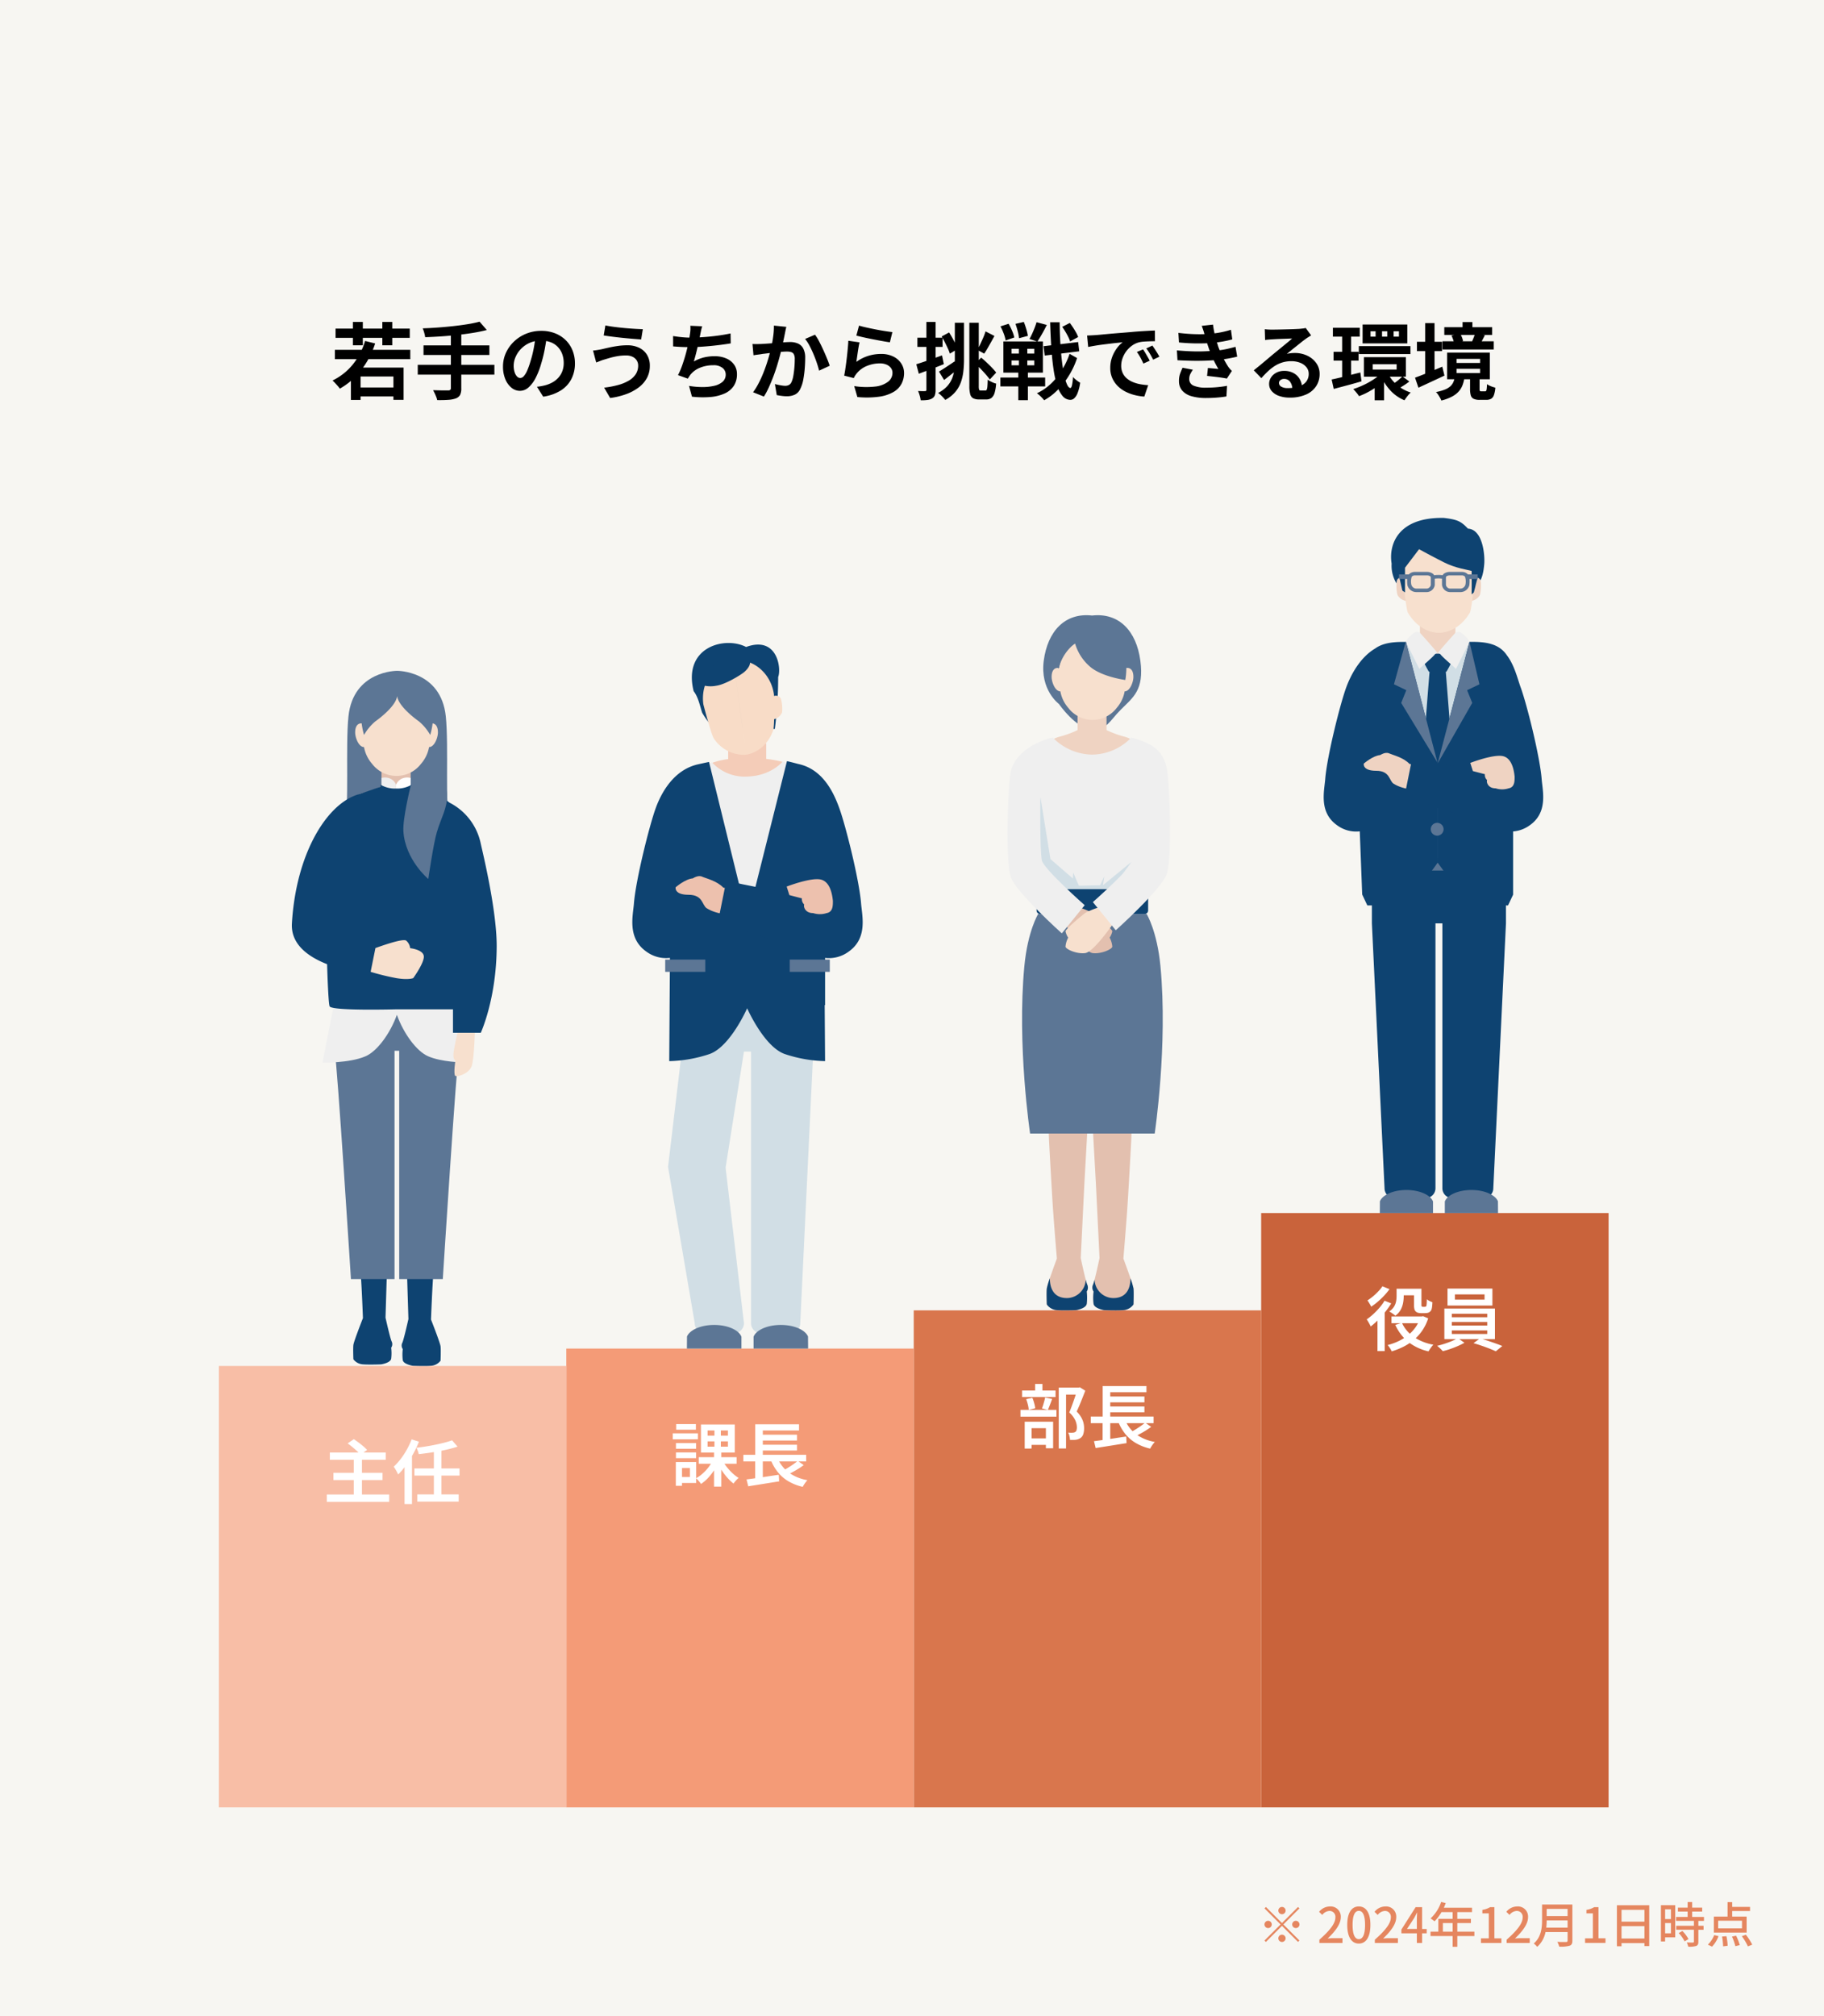 <svg xmlns="http://www.w3.org/2000/svg" viewBox="0 0 525 580"><path fill="#f7f6f2" d="M0 0h525v580H0Z"/><path fill="#e5865f" d="M370.04 549.69a1.058 1.058 0 0 0-1.05-1.05 1.058 1.058 0 0 0-1.05 1.05 1.058 1.058 0 0 0 1.05 1.05 1.058 1.058 0 0 0 1.05-1.05Zm-5.67-1.036-.406.406 4.62 4.62-4.634 4.634.406.406 4.634-4.634 4.62 4.62.406-.406-4.62-4.62 4.62-4.62-.406-.406-4.62 4.62Zm.63 3.976a1.058 1.058 0 0 0-1.05 1.05 1.058 1.058 0 0 0 1.05 1.05 1.058 1.058 0 0 0 1.05-1.05 1.058 1.058 0 0 0-1.05-1.05Zm7.98 2.1a1.058 1.058 0 0 0 1.05-1.05 1.058 1.058 0 0 0-1.05-1.05 1.058 1.058 0 0 0-1.05 1.05 1.058 1.058 0 0 0 1.05 1.05Zm-5.04 2.94a1.058 1.058 0 0 0 1.05 1.05 1.058 1.058 0 0 0 1.05-1.05 1.058 1.058 0 0 0-1.05-1.05 1.058 1.058 0 0 0-1.05 1.05Zm11.816 1.33h6.65v-1.372h-2.576c-.5 0-1.148.042-1.68.1 2.184-2.086 3.766-4.144 3.766-6.132a2.914 2.914 0 0 0-3.108-3.094 4.043 4.043 0 0 0-3.136 1.54l.91.9a2.8 2.8 0 0 1 2.03-1.148 1.68 1.68 0 0 1 1.75 1.89c0 1.694-1.568 3.7-4.606 6.384Zm11.354.182c2.016 0 3.332-1.792 3.332-5.376 0-3.556-1.316-5.306-3.332-5.306s-3.332 1.736-3.332 5.306 1.302 5.376 3.332 5.376Zm0-1.274c-1.05 0-1.792-1.12-1.792-4.1 0-2.954.742-4.032 1.792-4.032s1.792 1.078 1.792 4.032c-.002 2.98-.742 4.1-1.792 4.1Zm4.606 1.092h6.65v-1.372h-2.576c-.5 0-1.148.042-1.68.1 2.184-2.086 3.766-4.144 3.766-6.132a2.914 2.914 0 0 0-3.108-3.094 4.043 4.043 0 0 0-3.136 1.54l.91.9a2.8 2.8 0 0 1 2.03-1.148 1.68 1.68 0 0 1 1.75 1.89c0 1.694-1.568 3.7-4.606 6.384Zm9.268-4.018 2.03-3.108c.294-.532.574-1.064.826-1.582h.056c-.028.56-.084 1.428-.084 1.988v2.7Zm5.656 0h-1.316V548.7h-1.862l-4.1 6.454v1.078h4.452V559h1.512v-2.772h1.316Zm4.662.77v-2.478h2.814v2.478Zm9.072 0h-4.914v-2.478h3.906v-1.218h-3.906v-1.932h4.228v-1.26h-8.106c.182-.42.378-.882.546-1.316l-1.316-.35a11.327 11.327 0 0 1-3.052 4.746 10.353 10.353 0 0 1 1.134.84 12.737 12.737 0 0 0 2.016-2.66h3.206v1.932H414v3.7h-2.254v1.26h6.37v3.09h1.344v-3.094h4.914Zm1.89 3.248h5.88v-1.33h-2.016v-8.97h-1.218a6.33 6.33 0 0 1-2.24.784v1.016h1.848v7.17h-2.254Zm7.392 0h6.65v-1.372h-2.576c-.5 0-1.148.042-1.68.1 2.184-2.086 3.766-4.144 3.766-6.132a2.914 2.914 0 0 0-3.108-3.096 4.043 4.043 0 0 0-3.136 1.54l.91.9a2.8 2.8 0 0 1 2.03-1.148 1.68 1.68 0 0 1 1.75 1.89c0 1.694-1.568 3.7-4.606 6.384Zm11.4-4.4a18.236 18.236 0 0 0 .126-2.072h6.02v2.072Zm6.146-5.39v2.072h-6.02v-2.068Zm1.372-1.26h-8.722v4.4c0 2.2-.21 4.942-2.394 6.818a4.94 4.94 0 0 1 .994.952 7.732 7.732 0 0 0 2.394-4.256h6.354v2.45c0 .294-.112.406-.42.406-.336.014-1.456.028-2.548-.028a5.449 5.449 0 0 1 .56 1.372 9.248 9.248 0 0 0 3-.266c.56-.21.784-.616.784-1.456Zm3.65 11.05h5.88v-1.33h-2.016v-8.97h-1.218a6.33 6.33 0 0 1-2.24.784v1.016h1.848v7.17h-2.254Zm10.5-1.274v-3.556h6.594v3.556Zm6.594-8.26v3.416h-6.594v-3.416Zm-7.924-1.316v11.802h1.33v-.91h6.594v.858h1.382v-11.75Zm15.554 1.162v2.814h-1.68v-2.814Zm-1.68 6.916v-2.954h1.68v2.954Zm2.912-8.092h-4.116v10.43h1.2v-1.176h2.912Zm1.008 8.022a10.384 10.384 0 0 1 1.694 2.394l1.106-.672a10.31 10.31 0 0 0-1.75-2.324Zm7.266-3.5v-1.148h-3.4v-1.54h2.884v-1.134h-2.884v-1.6h-1.3v1.6h-2.8v1.134h2.8v1.54h-3.332v1.148h5.138v1.4h-5.1v1.148h5.1v3.416c0 .2-.07.252-.294.266s-.98 0-1.764-.028a4.847 4.847 0 0 1 .42 1.218 6.884 6.884 0 0 0 2.3-.21c.462-.2.616-.546.616-1.218v-3.444h1.5v-1.148h-1.5v-1.4Zm10.946 2.156h-6.86v-2.2h6.86Zm1.33-3.4h-4.156v-1.584h5.138v-1.2h-5.138v-1.372h-1.33v4.158H493.3v4.606h9.436Zm-9.954 8.652a8.832 8.832 0 0 0 1.862-3.01l-1.232-.322a8.057 8.057 0 0 1-1.832 2.756Zm2.884-2.9a18.33 18.33 0 0 1 .296 2.814l1.316-.168a16.637 16.637 0 0 0-.364-2.758Zm2.856.014a14.538 14.538 0 0 1 .968 2.758l1.274-.322a14.919 14.919 0 0 0-1.064-2.7Zm2.828-.112a15.622 15.622 0 0 1 1.756 2.926l1.242-.504a16.7 16.7 0 0 0-1.834-2.856Z"/><path fill="#c9633b" d="M363 349h100v171H363Z"/><path fill="#d9764d" d="M263 377h100v143H263Z"/><path fill="#f49b77" d="M163 388h100v132H163Z"/><path fill="#f8bea6" d="M63 393h100v127H63Z"/><path fill="#fff" d="M116.44 432.72v-10.6a19.934 19.934 0 0 1-1.84 2.1q-.12-.279-.34-.7t-.479-.85a7.575 7.575 0 0 0-.461-.689 17.6 17.6 0 0 0 2-2.21 22.188 22.188 0 0 0 1.769-2.7 23.254 23.254 0 0 0 1.391-2.95l2.1.661a28.019 28.019 0 0 1-1.64 3.489q-.178.32-.36.633v13.816Zm-22.38-.62v-2.12h7.761v-4.16H95.96v-2.08h5.861V420H94.94v-2.1h8.246q-.2-.2-.426-.41-.62-.571-1.33-1.16t-1.37-1.05l1.78-1.22q.64.42 1.37.969t1.381 1.1a10 10 0 0 1 1.069 1.03l-1.019.74h6.379v2.1h-6.84v3.74h5.92v2.08h-5.92v4.161h7.84v2.12Zm26.041-.08v-2.06h4.78v-5.42h-5.6v-2.06h5.6v-4.7q-.735.12-1.471.225-1.469.211-2.89.371a4.628 4.628 0 0 0-.259-.931c-.134-.353-.26-.656-.381-.91q1.361-.159 2.78-.39t2.77-.51q1.35-.279 2.55-.59t2.14-.651l1.581 1.821q-1.18.379-2.531.709-1.02.25-2.11.465v5.091h5.2v2.06h-5.2v5.42h4.96v2.06Zm106.7-5.92a11.237 11.237 0 0 1-3.06-2.73 14 14 0 0 1-1.712-2.91h-2.469v4.528l1.24-.188q1.7-.261 3.36-.5l.1 1.9q-1.541.24-3.14.5t-3.07.49q-1.47.231-2.69.43l-.48-1.98q1.08-.129 2.48-.33v-4.85h-3.4v-1.9h3.42v-8.78h12.6v1.78h-10.42v1.22h9.84v1.68h-9.84v1.2h9.84v1.66h-9.84v1.24h12.48v1.9h-2.219l1.519 1.059q-.72.54-1.561 1.06t-1.679.97l-.7.372a13.059 13.059 0 0 0 5 1.938 5.816 5.816 0 0 0-.479.56q-.259.34-.49.7c-.154.239-.283.46-.391.66a14.536 14.536 0 0 1-4.24-1.679Zm-.807-3.336q.32-.18.658-.384.829-.5 1.61-1.05.662-.467 1.181-.869h-5.175a9.822 9.822 0 0 0 1.725 2.303Zm-20.474 4.956v-4.7l-.1.152a15.6 15.6 0 0 1-1.71 2.14 11.37 11.37 0 0 1-1.93 1.63c-.12-.174-.263-.36-.429-.561s-.336-.4-.51-.6a3.481 3.481 0 0 0-.46-.449v1.33H196.3v.82h-1.779v-6.842h5.86v4.64a10.243 10.243 0 0 0 1.83-1.3 12.882 12.882 0 0 0 1.67-1.78 11.959 11.959 0 0 0 .737-1.06h-3.5v-1.9h4.4v-1.32h-3.76v-8.08h9.74v8.08h-3.9v1.32h4.42v1.9h-3.486a12.233 12.233 0 0 0 .766 1.06 15.478 15.478 0 0 0 1.6 1.71 11.457 11.457 0 0 0 1.7 1.31 4.379 4.379 0 0 0-.52.47q-.281.29-.53.59a5.028 5.028 0 0 0-.41.561 12.8 12.8 0 0 1-1.72-1.62 18.793 18.793 0 0 1-1.61-2.081q-.107-.16-.21-.32v4.9Zm-6.94-2.78v-2.58h-2.281v2.58Zm10.939-8.719V414.7h-2.04v1.52Zm-5.86 0h1.98V414.7h-1.98Zm5.86-3.181v-1.48h-2.04v1.48Zm-5.86 0h1.98v-1.48h-1.98Zm-9.1 6.48v-1.64h5.8v1.64Zm0-2.7v-1.64h5.8v1.64Zm132.24-1.72a11.251 11.251 0 0 1-3.06-2.73 14.028 14.028 0 0 1-1.712-2.911h-2.467v4.528l1.24-.187q1.7-.261 3.36-.5l.1 1.9q-1.539.24-3.14.5t-3.07.49q-1.47.231-2.69.43l-.479-1.98q1.079-.131 2.48-.33v-4.85h-3.4v-1.9h3.42v-8.78h12.6v1.78H319.56v1.22h9.84v1.68h-9.84v1.2h9.84v1.66h-9.84v1.24h12.48v1.9h-2.22l1.52 1.06q-.72.54-1.56 1.06t-1.68.97l-.7.372a13.056 13.056 0 0 0 5 1.938 5.73 5.73 0 0 0-.481.561q-.259.34-.49.7t-.39.661a14.536 14.536 0 0 1-4.239-1.682Zm-.807-3.336q.319-.18.657-.384.83-.5 1.61-1.05.663-.467 1.182-.87h-5.176a9.825 9.825 0 0 0 1.728 2.304Zm-31.053 5v-7.724h8.18v7.64h-2.08v-.98h-4.12v1.06Zm6.1-2.921v-2.94h-4.12v2.94Zm3.7 2.9V399.22h5.74l.34-.08 1.56.98q-.56 1.439-1.21 3.06t-1.27 2.92a8.185 8.185 0 0 1 1.34 1.74 6.24 6.24 0 0 1 .63 1.59 6.46 6.46 0 0 1 .169 1.43 5.488 5.488 0 0 1-.249 1.78 2.128 2.128 0 0 1-.81 1.1 3.242 3.242 0 0 1-1.36.5 7.24 7.24 0 0 1-.78.04h-.86a6.624 6.624 0 0 0-.149-1.05 3.49 3.49 0 0 0-.391-1.049q.36.02.68.03a5.019 5.019 0 0 0 .56-.01 1.736 1.736 0 0 0 .42-.05 1.251 1.251 0 0 0 .36-.149.855.855 0 0 0 .39-.52 3.026 3.026 0 0 0 .11-.88 5.107 5.107 0 0 0-.45-1.94 6.867 6.867 0 0 0-1.75-2.281q.32-.74.65-1.63t.64-1.78q.311-.89.571-1.679l.017-.05h-2.8v15.5Zm-111.1-2.64v-1.723h7.24v1.72Zm.98-2.76v-1.623h5.68v1.62Zm99.1-3.759v-1.944h7.88l-1.7-.44a9.447 9.447 0 0 0 .35-.97q.17-.549.33-1.13c.107-.387.186-.733.24-1.04l2.02.44q-.32.84-.64 1.69t-.6 1.45h2.479v1.94Zm2.13-3.46a12.734 12.734 0 0 0-.49-1.58l1.78-.381a10.893 10.893 0 0 1 .53 1.53 11.263 11.263 0 0 1 .31 1.471l-1.88.44a8.711 8.711 0 0 0-.249-1.484Zm-1.67-2.18v-1.884h3.76v-1.88h2.1v1.88h3.78v1.88Zm111.581-15.548a15.554 15.554 0 0 1-1.765 1.044 20.772 20.772 0 0 1-3.42 1.36 6.5 6.5 0 0 0-.53-.96 6.217 6.217 0 0 0-.65-.86 16.493 16.493 0 0 0 3.1-1.1 14.294 14.294 0 0 0 1.647-.915 13.833 13.833 0 0 1-2.548-3.785l1.589-.48h-2.669v-1.94h8.719l.381-.08 1.46.62a13.555 13.555 0 0 1-1.69 3.49 13.64 13.64 0 0 1-1.891 2.217 14.627 14.627 0 0 0 5.081 1.874 4.071 4.071 0 0 0-.5.57q-.261.35-.5.7a6.812 6.812 0 0 0-.4.65 14.533 14.533 0 0 1-5.414-2.405Zm.028-2.682a11.244 11.244 0 0 0 1.607-1.795 9.666 9.666 0 0 0 .747-1.22h-4.58a9.7 9.7 0 0 0 2.231 3.015Zm22.886 4.276q-1.1-.431-2.3-.84t-2.26-.71l1.6-1.16h-5.693l1.489 1.04a19.464 19.464 0 0 1-1.87.931q-1.069.47-2.2.86a21.524 21.524 0 0 1-2.17.63 8.89 8.89 0 0 0-.76-.79q-.481-.45-.861-.75 1.061-.24 2.191-.61t2.13-.789q.627-.265 1.106-.52h-3.346v-8.802h14.559v8.8h-3.575q.731.21 1.516.47 1.18.39 2.28.78t1.9.73l-1.88 1.52q-.75-.36-1.85-.79Zm-10.8-4.19h10.2v-1.02h-10.2Zm0-2.42h10.2v-1.02h-10.2Zm0-2.4h10.2v-1h-10.2Zm-21.4 9.74v-8.782a22.066 22.066 0 0 1-1.94 1.7c-.067-.159-.17-.37-.31-.63s-.287-.519-.44-.779a6.913 6.913 0 0 0-.41-.63 16.864 16.864 0 0 0 1.89-1.51 21.471 21.471 0 0 0 1.8-1.86 13.925 13.925 0 0 0 1.45-2.01l1.921.78a23.551 23.551 0 0 1-1.721 2.45l-.159.2v11.071Zm4.63-10.6q-.329-.24-.669-.46a6.29 6.29 0 0 0-.581-.34 4.6 4.6 0 0 0 1.39-1.39 4.524 4.524 0 0 0 .59-1.53 8.378 8.378 0 0 0 .14-1.481v-2.139h7.159v4.48a1.26 1.26 0 0 0 .08.62.661.661 0 0 0 .14.07.455.455 0 0 0 .16.03h.519a1.019 1.019 0 0 0 .2-.02 1.352 1.352 0 0 0 .159-.04.42.42 0 0 0 .121-.15.839.839 0 0 0 .08-.31 4.886 4.886 0 0 0 .06-.64q.02-.44.041-1.021a3.272 3.272 0 0 0 .73.481 7.226 7.226 0 0 0 .869.38c-.012.413-.043.82-.09 1.22a3.691 3.691 0 0 1-.19.9 1.423 1.423 0 0 1-.72.8 1.665 1.665 0 0 1-.55.17 4.09 4.09 0 0 1-.61.05h-1.2a2.926 2.926 0 0 1-.78-.111 1.418 1.418 0 0 1-.64-.349 1.452 1.452 0 0 1-.4-.67 5.452 5.452 0 0 1-.12-1.37v-2.64h-2.96v.3a10.661 10.661 0 0 1-.19 1.939 6.625 6.625 0 0 1-.7 1.96 5.1 5.1 0 0 1-1.53 1.68 4.465 4.465 0 0 0-.502-.419Zm-6.74-2.759a13.006 13.006 0 0 0-.77-1.22 14.366 14.366 0 0 0 1.62-1.19 18.672 18.672 0 0 0 1.53-1.44 10.03 10.03 0 0 0 1.156-1.431l2.04.82a18.45 18.45 0 0 1-1.53 1.85 22.655 22.655 0 0 1-1.83 1.75 19.354 19.354 0 0 1-1.9 1.44q-.12-.24-.31-.58Zm22.271.259v-4.88h12.925v4.88Zm2.139-1.7h8.521v-1.5h-8.521Z"/><path fill="#0e4371" d="M430.684 248.47h-35.815v17.188l3.642 76.19a2.808 2.808 0 0 0 2.779 2.836h9.1a2.808 2.808 0 0 0 2.779-2.836v-76.19h1.989v76.19a2.808 2.808 0 0 0 2.78 2.836h9.1a2.808 2.808 0 0 0 2.779-2.836l3.642-76.19V248.47Z"/><path fill="#5c7695" d="M429.761 349h-13.9v-3.315c.729-1.893 3.881-3.316 7.661-3.316 3.735 0 6.859 1.391 7.629 3.25l.025 3.381Zm-18.715 0h-13.894l.025-3.381c.771-1.859 3.894-3.25 7.629-3.25 3.781 0 6.932 1.423 7.656 3.316a.01.01 0 0 0 0 .007V349Z"/><path fill="#efd3c2" d="M413.803 189.016v-9.03h5.1v9.03Zm-5.1 0v-9.03h5.1v9.03Z"/><path fill="#d1dee5" d="M414.133 216.359v-28.683s3.088-3 5.442-3c1.56 0 2.392.006 3.246 0 6.761-.039 10.609 1.56 12.068 6.839.393 1.42 0 6.078 0 10.944v41.883l-1.459 2.536-19.3 1Zm-20.1 30.519-1.459-2.535v-41.882c0-4.867-.391-9.524 0-10.944 1.459-5.279 5.307-6.627 12.07-6.587h3.244c2.354 0 5.441 2.747 5.441 2.747v60.205Z"/><path fill="#0e4371" d="M416.366 193.194a37.744 37.744 0 0 0 2.318-4.682l-.525-.481H413.8v5.094-5.094h-4.36l-.523.481a37.952 37.952 0 0 0 2.318 4.682.725.725 0 0 0 .226.1c-.2 2.5-2.58 32.031-2.318 32.952.273.961 3.2 4.274 4.656 4.281h.005c1.457-.007 4.382-3.32 4.656-4.281.261-.921-2.118-30.448-2.318-32.952a.721.721 0 0 0 .224-.1Z"/><path fill="#efefef" d="M414.688 188.364a.8.8 0 0 0-.885-.333c0-.355 5.1-5.972 5.1-5.972 1.128-.688 1.894.063 2.948 1.077a3.984 3.984 0 0 1 1.111 1.54s-3.333 6.706-3.907 7.781c-.479-.564-3.427-2.984-4.367-4.093Zm-10.043-3.688a3.993 3.993 0 0 1 1.113-1.54c1.052-1.014 1.819-1.765 2.945-1.077 0 0 5.1 5.618 5.1 5.972a.8.8 0 0 0-.884.333c-.941 1.109-3.89 3.524-4.367 4.093-.572-1.075-3.907-7.781-3.907-7.781Z"/><path fill="#5c7695" d="M394.867 246.877h38.594v3.585h-38.594Z"/><path fill="#0e4371" d="m422.721 260.501-8.913-12.3v-28.565l9.152-34.96h.806c4.834-.034 8.013.952 9.966 3.867 2.17 2.839 3.048 6.722 3.97 9.254 1.779 4.876 5.527 19.868 6.033 26.357.272 3.458 1.889 9.572-3.452 13.3a9.387 9.387 0 0 1-4.77 1.759v18.197l-1.459 3.091Zm-29.16 0-1.458-3.091v-.054h-.024l-.7-18.176a9.2 9.2 0 0 1-6.489-1.72c-5.341-3.731-3.724-9.847-3.453-13.3.509-6.49 4.257-21.48 6.033-26.357 1.209-3.314 3.81-8.533 8.332-11.219 2.048-1.484 4.763-1.9 8.042-1.9h.8l9.16 34.959V248.2l-8.911 12.3Z"/><path fill="#5c7695" d="M413.659 236.739a1.842 1.842 0 1 1-1.842 1.842 1.842 1.842 0 0 1 1.842-1.842Z"/><path fill="#efd3c2" d="M401.101 225.468c-1.311-.842-.972-3.708-5.006-3.708s-3.558-2.072-3.558-2.072 2.642-2.29 4.735-2.453c0 0 1.445-.982 2.53-.491s4.145 1.171 5.89 3.039l5.125 1-1.972 6.538s-4.695.104-7.744-1.853Z"/><path fill="#0e4371" d="M431.356 238.55s-24.585-8.771-27.2-8.934l2.355-11.663 29.167 5.874"/><path fill="#efd3c2" d="m423.188 219.494.749 2.353 3.46.9a1.95 1.95 0 0 0 .634 1.683c-.265.578.25 2.392 2.458 2.378a6.041 6.041 0 0 0 3.716.008c1.861-.321 1.731-2.288 1.747-3.388-.146-1.3-.581-5.183-3.292-5.865s-9.472 1.931-9.472 1.931Z"/><path fill="#5c7695" d="m422.965 184.677 2.861 12.2-3.551 1.7 1.477 3.656-9.947 17.4Zm-19.662 17.555 1.475-3.656-3.551-1.7 3.419-12.374 9.087 34.871Z"/><path fill="#0e4371" d="M403.641 169.923a9.791 9.791 0 0 1-3.089-7.756c-.908-5.541 1.853-13.423 15.039-13.157 4.03.474 4.962 1.031 6.933 3.083 4.282.251 4.878 7.6 4.691 10.074-.409 5.39-2.08 5.863-2.08 5.863Z"/><path fill="#efd3c2" d="M423.802 166.21a1.736 1.736 0 0 1 2.224.545c.445.742.223 3.811-.126 4.544a3.488 3.488 0 0 1-2.533 1.6Zm-21.5 5.089c-.351-.733-.572-3.8-.126-4.544a1.736 1.736 0 0 1 2.225-.545l.433 6.688a3.483 3.483 0 0 1-2.531-1.6Z"/><path fill="#f7e0ce" d="M414.149 153.994c-5.7 0-10.313 5.194-10.313 11.6 0 0 .59 8.171 1.351 10.611 2.643 4.469 6.317 5.854 8.963 5.854s6.321-1.384 8.965-5.854c.761-2.439 1.35-10.611 1.35-10.611-.001-6.406-4.618-11.6-10.316-11.6Z"/><path fill="#0e4371" d="m402.753 166.016.889 3.9.759.526v-7.1l4.048-5.33s3.631 1.995 7.128 3.761 6.928 2.142 8 2.5c.047 1.147 0 6.74 0 6.74l.632-.573c.4-1.239.926-4.246 1.287-4.427-.047-1.117.468-14.6-11-14.358s-11.11 4.828-11.335 6.357-.408 8.004-.408 8.004Z"/><path fill="#5c7695" d="M417.331 170.347a2.36 2.36 0 0 1-2.284-2.056v-1.8a8.29 8.29 0 0 0-1.039-.075v-1a6.691 6.691 0 0 1 1.218.087 1.453 1.453 0 0 1 .33-.414 2.906 2.906 0 0 1 1.774-.542h3.485a2.353 2.353 0 0 1 1.691.706h2.815v1.332h-2.336a8.413 8.413 0 0 1-.067 1.77l-.008.046a2.639 2.639 0 0 1-2.5 1.948Zm-.986-4.537a.472.472 0 0 0-.164.392v2.091a1.326 1.326 0 0 0 1.15 1.057h3.062a1.554 1.554 0 0 0 1.4-1.147 4.453 4.453 0 0 0-.122-2.278 1.181 1.181 0 0 0-.86-.378h-3.541a1.675 1.675 0 0 0-.925.265Zm-8.741 4.537a2.639 2.639 0 0 1-2.5-1.948l-.009-.046a8.43 8.43 0 0 1-.067-1.77h-2.333v-1.33h2.816a2.35 2.35 0 0 1 1.684-.706h3.487a2.906 2.906 0 0 1 1.773.545 1.437 1.437 0 0 1 .33.414 6.7 6.7 0 0 1 1.219-.087v1a8.29 8.29 0 0 0-1.039.075v1.8a2.361 2.361 0 0 1-2.28 2.053Zm-1.263-4.424a4.443 4.443 0 0 0-.122 2.278 1.556 1.556 0 0 0 1.4 1.147h3.062a1.326 1.326 0 0 0 1.15-1.057v-2.087a.469.469 0 0 0-.164-.392 1.7 1.7 0 0 0-.971-.265h-3.5a1.178 1.178 0 0 0-.855.378Z"/><path fill="#e3c0af" d="M304.2 376.935a3.894 3.894 0 0 1-2.9-1.633s-.132-3.413 0-4.6 2.9-8.607 2.9-8.607-.66-7.864-1.055-13.354-1.187-20.328-1.187-20.328l-.718-18.251h12.459l-.6 12.761-.979 17.51-1.055 21.515s1.319 6.233 1.832 7.567a2.083 2.083 0 0 1-.117 2.078 14.817 14.817 0 0 1 0 3.56c-.265 1.336-3.035 1.782-3.035 1.782s-1.583.066-3.225.066a34.024 34.024 0 0 1-2.32-.066Zm13.6 0s-2.77-.445-3.035-1.78a14.817 14.817 0 0 1 0-3.56 2.082 2.082 0 0 1-.116-2.078c.512-1.334 1.831-7.567 1.831-7.567l-1.055-21.515-.979-17.509-.6-12.764h12.459l-.718 18.251s-.792 14.837-1.188 20.328-1.055 13.354-1.055 13.354 2.77 7.419 2.9 8.607 0 4.6 0 4.6a3.893 3.893 0 0 1-2.9 1.631c-.66.05-1.5.066-2.316.066-1.642 0-3.225-.066-3.225-.066Z"/><path fill="#0e4371" d="M317.803 376.934s-2.77-.446-3.034-1.782a14.762 14.762 0 0 1 0-3.56 2.08 2.08 0 0 1-.117-2.078c.1-.272.243-.75.4-1.334a5.454 5.454 0 0 0 5.388 5.286c4.28 0 4.938-3.525 4.938-5.7a23 23 0 0 1 .87 2.935c.132 1.187 0 4.6 0 4.6a3.9 3.9 0 0 1-2.9 1.634 33.35 33.35 0 0 1-2.316.065c-1.646-.001-3.229-.066-3.229-.066Zm-13.6 0a3.894 3.894 0 0 1-2.9-1.634s-.132-3.413 0-4.6a22.82 22.82 0 0 1 .87-2.935c0 2.174.658 5.7 4.938 5.7a5.455 5.455 0 0 0 5.391-5.285c.153.584.292 1.062.4 1.334a2.083 2.083 0 0 1-.117 2.078 14.817 14.817 0 0 1 0 3.56c-.265 1.336-3.035 1.782-3.035 1.782s-1.583.065-3.225.065a32.879 32.879 0 0 1-2.325-.065Z"/><path fill="#5c7695" d="M334.011 277.981c-.963-10.161-3.977-15.025-3.977-15.025h-31.217s-3.014 4.865-3.977 15.025c-2.16 22.785 1.653 48.151 1.653 48.151h35.865s3.813-25.365 1.653-48.151Z"/><path fill="#5c7695" d="M322.643 204.132c3.544-3.552 6.7-5.6 5.584-14.052s-6.078-13.866-13.9-12.986c-7.827-.88-12.79 4.537-13.905 12.986s4.357 12.444 4.357 12.444 5.05 7.3 9.548 7.3 4.771-2.14 8.316-5.692Z"/><path fill="#efd3c2" d="M323.546 211.917a28.815 28.815 0 0 1-5.056-1.863v-4.523h-8.337v4.523a28.8 28.8 0 0 1-5.055 1.863 7.513 7.513 0 0 0-3.681 2.129l12.9 4.878 12.9-4.878a7.513 7.513 0 0 0-3.671-2.129Z"/><path fill="#efefef" d="M333.302 217.106a12.794 12.794 0 0 0-7.715-4.876 15.854 15.854 0 0 1-11.266 4.876 16.138 16.138 0 0 1-11.266-4.876 12.793 12.793 0 0 0-7.715 4.876c-2.292 3.03 3.215 40.423 3.215 40.423h31.531s5.507-37.394 3.216-40.423Z"/><path fill="#0e4371" d="M299.357 255.802h30.108a1 1 0 0 1 1 1v5.153a1 1 0 0 1-1 1h-30.108a1 1 0 0 1-1-1v-5.153a1 1 0 0 1 1-1Z"/><path fill="#e3c0af" d="M310.503 261.039a23.942 23.942 0 0 1 3.831 1.533c.919.612 5.823 4.75 5.823 5.363a5.407 5.407 0 0 1-.767 1.839 6.591 6.591 0 0 1 .767 2.6c-.153.767-3.218 2.146-5.67 1.839s-8.122-8.581-8.122-8.581Z"/><path fill="#f7e0ce" d="M316.338 261.039a23.96 23.96 0 0 0-3.831 1.533c-.92.612-5.823 4.75-5.823 5.363a5.41 5.41 0 0 0 .766 1.839 6.586 6.586 0 0 0-.766 2.6c.154.767 3.218 2.146 5.67 1.839s8.122-8.581 8.122-8.581Z"/><path fill="#d1dee5" d="m308.799 252.748-6.453-5.582-3.35-20.7v21.442l7.668 7.892h13.327l5.673-7.817-8.2 6.7.372-2.531-1.192 2.534-6.105.149-1.638-3.8Z"/><path fill="#efefef" d="M290.932 252.329c-1.632-5.287-.761-25.836-.089-29.865 1-6.019 7.854-9.35 12.213-10.239l-3.615 17.4s-.185 14.667.439 17.978c.844 2.7 12.325 12.831 12.325 12.831l-6.584 8.1s-13.401-12.029-14.689-16.205Zm23.629 7.214s11.481-10.13 12.325-12.831c-.083-3.236.438-17.978.438-17.978l-1.737-16.505c5.571 1.465 9.331 3.331 10.335 9.35.673 4.028 1.543 24.577-.089 29.864-1.288 4.172-14.688 16.208-14.688 16.208Z"/><path fill="#f7e0ce" d="M324.078 192.21c-.756-5.49-4.77-8.2-9.622-8.2s-8.866 2.711-9.623 8.2c-1.227-.231-2.146.555-2.146 2.54 0 1.557 1.037 4.167 2.516 4.167a9.887 9.887 0 0 0 2.277 4.737 8.756 8.756 0 0 0 13.952 0 9.891 9.891 0 0 0 2.276-4.737c1.478 0 2.516-2.611 2.516-4.167 0-1.985-.919-2.771-2.146-2.54Z"/><path fill="#5c7695" d="M309.426 185.097a12.872 12.872 0 0 0-4.491 6.459c-1.2 4.17-.747-10.774 8.526-10.776 13.521 0 10.425 14.855 10.425 14.855s-7.1-.929-10.425-4.079a13.864 13.864 0 0 1-4.035-6.459Z"/><path fill="#d1dee5" d="M232.09 284.93h-36.723v2.907l.867 14.716-3.954 33.163 7.687 44.956a2.878 2.878 0 0 0 2.85 2.906h8.466a2.877 2.877 0 0 0 2.849-2.906l-5.285-44.726 5.285-33.393h2.04v78.118a2.878 2.878 0 0 0 2.849 2.906h8.467a2.878 2.878 0 0 0 2.851-2.906l3.733-78.118.867-14.716v-2.907Z"/><path fill="#5c7695" d="M231.144 387.999h-14.247v-3.393a.013.013 0 0 1 0-.007c.741-1.94 3.973-3.4 7.85-3.4 3.829 0 7.031 1.426 7.821 3.333l.026 3.468Zm-19.188 0h-14.245l.025-3.468c.791-1.907 3.992-3.333 7.824-3.333 3.875 0 7.106 1.46 7.848 3.4a.027.027 0 0 1 0 .007v3.394Z"/><path fill="#f4ccb8" d="M204.673 219.579a22.691 22.691 0 0 1 4.919-1.177v-4.546h10.939v4.484a36.995 36.995 0 0 1 4.919.9s-2.307 7.778-9.977 7.778c-7.343.002-10.8-7.439-10.8-7.439Z"/><path fill="#efefef" d="M204.939 219.336a12.755 12.755 0 0 0 10.212 4.082c6.827-.226 10.073-4.262 10.073-4.262a27.418 27.418 0 0 1 4 .813c2.083.6 3.851 28.934 3.851 28.934l-8.869 27.175-20.131-1.137-7.043-50.188 4.051-4.783Z"/><path fill="#0e4371" d="M225.865 303.248c-5.974-2.122-10.814-13.165-10.814-13.165v-.909.909s-4.837 11.043-10.812 13.165a39.188 39.188 0 0 1-11.613 2.047l.2-29.7a9.593 9.593 0 0 1-6.763-1.793c-5.567-3.891-3.883-10.265-3.6-13.871.532-6.766 4.44-22.4 6.291-27.481 1.571-4.308 5.172-11.079 12.334-12.586.016 0 2.559-.581 2.991-.633l10.977 44.621.1-.355.1.355L226.509 219c.43.052 3.219.792 3.238.8 7.161 1.508 10.239 8.348 11.811 12.658 1.853 5.084 5.759 20.714 6.288 27.48.283 3.6 1.97 9.98-3.6 13.871a9.587 9.587 0 0 1-6.764 1.793v13.572h-.112l.109 16.121a39.2 39.2 0 0 1-11.614-2.047Zm-33.04-27.648Z"/><path fill="#edc1ae" d="M203.397 261.303c-1.366-.878-1.012-3.866-5.221-3.866s-3.709-2.16-3.709-2.16 2.755-2.388 4.938-2.558c0 0 1.507-1.024 2.637-.512s4.321 1.221 6.14 3.169l5.344 1.038-2.057 6.817s-4.893.113-8.072-1.928Z"/><path fill="#0e4371" d="M234.938 274.941s-25.633-9.144-28.361-9.314l2.456-12.16 30.409 6.124"/><path fill="#edc1ae" d="m226.425 255.074.779 2.454 3.608.942a2.035 2.035 0 0 0 .66 1.755c-.274.6.262 2.494 2.564 2.479a6.3 6.3 0 0 0 3.874.008c1.94-.335 1.8-2.385 1.821-3.533-.152-1.355-.6-5.4-3.433-6.114s-9.873 2.009-9.873 2.009Z"/><path fill="#5c7695" d="M227.308 279.61v-3.532h11.531v3.532Zm-35.841 0v-3.532h11.531v3.532Z"/><path fill="#0e4371" d="M205.895 209.13s-.781.956-3.777-4.034c-.641-1.87-1.084-4.472-2.467-6.24-3.165-12.75 8.976-15.885 15.101-12.715 9.014-3.304 10.2 6.214 9.226 8.64a115.752 115.752 0 0 1-.956 14.947Z"/><path fill="#f8dcc7" d="M205.343 212.272c-.977-2.152-2.894-9.615-2.894-9.615-.867-6.178 2.976-11.825 8.586-12.614l3.8 27.062h-.017a6.913 6.913 0 0 1-.959.064 10.447 10.447 0 0 1-8.516-4.897Zm5.693-22.229c5.611-.788 10.862 3.581 11.731 9.76 0 0 0 .158.011.436a1.7 1.7 0 0 1 1.78.451c.54.653.737 3.644.491 4.4a3.49 3.49 0 0 1-2.238 1.835 27.071 27.071 0 0 1-.175 2.919c-1.6 4.9-5.386 6.925-7.781 7.261h-.016Z"/><path fill="#0e4371" d="M214.093 193.445c-.78.655-5.205 3.458-7.905 3.838a8.4 8.4 0 0 1-5.256-.628s7.13-10.43 12.41-8.556.751 5.346.751 5.346Z"/><path fill="#0e4371" d="M118.806 392.941s-2.624-.4-2.874-1.6a12.592 12.592 0 0 1 0-3.192 1.787 1.787 0 0 1-.111-1.863c.486-1.2 1.734-6.784 1.734-6.784l-.403-13.071h7.582c-.332 4.036-.679 13.207-.679 13.207s2.625 6.652 2.75 7.717 0 4.124 0 4.124a3.712 3.712 0 0 1-2.75 1.463c-.625.044-1.416.059-2.194.059-1.555-.001-3.055-.06-3.055-.06Zm-14.342-.4a3.715 3.715 0 0 1-2.75-1.463s-.125-3.06 0-4.125 2.75-7.717 2.75-7.717-.326-8.916-.647-12.807h7.53l-.385 12.675s1.25 5.588 1.736 6.785a1.786 1.786 0 0 1-.111 1.862 12.592 12.592 0 0 1 0 3.192c-.25 1.2-2.875 1.6-2.875 1.6s-1.5.059-3.054.059c-.778 0-1.569-.015-2.199-.059Z"/><path fill="#5c7695" d="M130.527 277.458h-32.6c-1.157 5.179-2.285 21.828-1.571 25.159s4.653 65.389 4.653 65.389h12.548v-65.691h1.344v65.691h12.548s3.939-62.059 4.652-65.389-.416-19.979-1.574-25.159Z"/><path fill="#efefef" d="M123.254 303.911c-3.318-1.421-7.073-6.506-9.017-11.937-1.951 5.431-5.718 10.516-9.046 11.937-4.744 2.025-12.362 1.783-12.362 1.783l4.043-20.583h34.674l4.03 20.579s-.283.009-.773.009c-2.05 0-7.733-.158-11.549-1.788Z"/><path fill="#f7e0ce" d="M131.877 296.188s-1.313 5.714-1.375 7.2.582 1.7.582 1.7-.585 3.656-.088 4.415c.313.478 3.968-.458 4.779-2.8.73-2.11.97-11.293.97-11.293Z"/><path fill="#5c7695" d="M129.445 235.136c-1.438-1.734-.231-20.519-1.134-29.055C126.917 192.906 114.305 193 114.305 193s-12.613-.094-14.007 13.081c-.9 8.536.3 27.321-1.134 29.055s15.14-5.139 15.14-5.139 16.582 6.872 15.141 5.139Z"/><path fill="#e3c0af" d="M123.296 228.077a29.032 29.032 0 0 1-5.093-1.876v-4.557h-8.4v4.557a29.04 29.04 0 0 1-5.093 1.876 7.566 7.566 0 0 0-3.708 2.144l13 4.914 13-4.914a7.564 7.564 0 0 0-3.706-2.144Z"/><path fill="#efefef" d="M109.807 223.828v3.189h4.2v-1.207a3.2 3.2 0 0 0-2.1-1.948 3.811 3.811 0 0 0-2.1-.034Z"/><path fill="#fff" d="M118.204 223.828v3.189h-4.2v-1.207a3.2 3.2 0 0 1 2.1-1.948 3.809 3.809 0 0 1 2.1-.034Z"/><path fill="#f7e0ce" d="M123.881 208.151c-.766-5.557-4.828-10.856-9.74-10.856s-8.974 5.3-9.74 10.856c-1.242-.233-2.172.563-2.172 2.572 0 1.575 1.05 4.218 2.547 4.218a10.012 10.012 0 0 0 2.3 4.795 8.863 8.863 0 0 0 14.123 0 10.018 10.018 0 0 0 2.3-4.795c1.5 0 2.546-2.643 2.546-4.218.004-2.01-.921-2.806-2.164-2.572Z"/><path fill="#5c7695" d="M120.577 207.544c-1.752-1.248-5.969-4.6-6.27-7.3-.3 2.7-4.517 6.049-6.269 7.3a14.356 14.356 0 0 0-3.253 3.906s-5.014-15.406 9.522-16.156c14.537.75 9.521 16.156 9.521 16.156a14.365 14.365 0 0 0-3.251-3.906Z"/><path fill="#0e4371" d="M130.376 297.135v-6.749h-16.37s-18.267.5-19.113-.825c-.265-.414-.543-5.384-.746-12.157-5.523-2.159-10.492-5.772-10.129-11.766 1.2-19.843 9.77-33.884 18.61-36.924.452-.16.725-.225.725-.225l6.2-2.145v-.567a8.051 8.051 0 0 0 4.451 1.09 8.047 8.047 0 0 0 4.45-1.09v.567l6.2 2.145a13.645 13.645 0 0 1 4.731 2.44 17.112 17.112 0 0 1 8.991 11.8c.535 2.432 4.619 19.11 4.585 29.548-.05 15.106-4.575 24.854-4.575 24.854Z"/><path fill="#f7e0ce" d="M108.062 272.757c.431-.126 7.831-2.907 8.857-2.126a3.313 3.313 0 0 1 1.134 2.167s3.725.386 3.928 2.281-3.055 6.343-3.055 6.343-1.394.56-4.752.01a67.558 67.558 0 0 1-7.495-1.828Z"/><path fill="#5c7695" d="M118.205 226.101s-2.336 9.4-2.1 13.046c.536 8.268 7.169 13.742 7.169 13.742s1.457-10.049 2.442-13.394c1.289-4.378 3.032-6.838 2.987-10.9s-5.428-6.949-5.428-6.949Z"/><path d="M102.44 111.488h11.736v2.568H102.44Zm2.64-13.392 2.9.72a25.206 25.206 0 0 1-4.056 7.716 20.634 20.634 0 0 1-6.12 5.292 6.135 6.135 0 0 0-.576-.756q-.384-.444-.792-.876t-.72-.72a17.094 17.094 0 0 0 5.8-4.572 19.785 19.785 0 0 0 3.564-6.8Zm-4.08 7.656h15.168v9.288h-2.928v-6.72h-9.456v6.744H101Zm-4.608-5.112h21.7v2.688h-21.7Zm.192-6.1h21.36v2.664h-21.36Zm4.992-1.92h2.856v6.72h-2.856Zm8.472 0h2.856v6.72h-2.856Zm27.984-.072 2.088 2.4q-1.848.48-4.02.828t-4.5.6q-2.328.252-4.68.408t-4.536.228a9.212 9.212 0 0 0-.288-1.308 9.331 9.331 0 0 0-.432-1.236q2.16-.072 4.428-.24t4.44-.408q2.172-.24 4.092-.552a33.021 33.021 0 0 0 3.408-.716Zm-16.132 6.82h18.96v2.76H121.9Zm-1.656 5.592H142.3v2.832h-22.056Zm9.528-9h3v15.74a4.16 4.16 0 0 1-.348 1.932 2.332 2.332 0 0 1-1.236 1 8.014 8.014 0 0 1-2.172.408q-1.332.1-3.18.072a4.852 4.852 0 0 0-.276-.924q-.2-.516-.444-1.032t-.456-.9l1.8.048q.888.024 1.584.024h.984a.984.984 0 0 0 .576-.168.637.637 0 0 0 .168-.5Zm27.648.6q-.24 1.824-.624 3.888a37.822 37.822 0 0 1-1.032 4.176 21.452 21.452 0 0 1-1.628 4.176 9.154 9.154 0 0 1-2.052 2.7 3.685 3.685 0 0 1-2.436.948 3.8 3.8 0 0 1-2.436-.9 6.147 6.147 0 0 1-1.776-2.484 9.287 9.287 0 0 1-.66-3.6 9.4 9.4 0 0 1 .84-3.936 10.471 10.471 0 0 1 2.34-3.276 11.094 11.094 0 0 1 3.5-2.244 11.377 11.377 0 0 1 4.332-.816 10.68 10.68 0 0 1 4.02.72 9.048 9.048 0 0 1 3.06 1.992 8.646 8.646 0 0 1 1.944 2.976 9.919 9.919 0 0 1 .672 3.672 9.664 9.664 0 0 1-1.032 4.512 8.531 8.531 0 0 1-3.052 3.288 13.121 13.121 0 0 1-5.052 1.776l-1.8-2.856q.7-.072 1.224-.168t1.008-.216a9.133 9.133 0 0 0 2.148-.828 6.7 6.7 0 0 0 1.74-1.344 5.88 5.88 0 0 0 1.164-1.884 6.5 6.5 0 0 0 .42-2.376 7.466 7.466 0 0 0-.432-2.592 5.836 5.836 0 0 0-1.272-2.052 5.6 5.6 0 0 0-2.04-1.344 7.559 7.559 0 0 0-2.76-.468 7.913 7.913 0 0 0-3.384.684 7.922 7.922 0 0 0-2.472 1.764 7.745 7.745 0 0 0-1.524 2.328 6.22 6.22 0 0 0-.516 2.376 6 6 0 0 0 .288 2 3.033 3.033 0 0 0 .708 1.2 1.3 1.3 0 0 0 .9.4 1.4 1.4 0 0 0 1-.516 5.756 5.756 0 0 0 .972-1.572 21.268 21.268 0 0 0 .952-2.664 32.778 32.778 0 0 0 .936-3.7 37.613 37.613 0 0 0 .552-3.84Zm26.26 8.592a2.707 2.707 0 0 0-.4-1.44 2.84 2.84 0 0 0-1.176-1.044 4.24 4.24 0 0 0-1.932-.4 14.271 14.271 0 0 0-2.508.216 20.9 20.9 0 0 0-2.16.492q-.948.276-1.572.468a11.179 11.179 0 0 0-1.164.4q-.636.252-1.164.444l-.912-3.432q.624-.048 1.344-.168t1.3-.24q.888-.216 2.028-.468t2.484-.444a19.323 19.323 0 0 1 2.736-.192 7.606 7.606 0 0 1 3.372.708 5.368 5.368 0 0 1 2.268 2.028 5.954 5.954 0 0 1 .816 3.192 7.221 7.221 0 0 1-.84 3.48 8.418 8.418 0 0 1-2.376 2.724 13.9 13.9 0 0 1-3.624 1.932 21.606 21.606 0 0 1-4.584 1.1l-1.728-2.976a26.953 26.953 0 0 0 4.044-.768 12.3 12.3 0 0 0 3.1-1.284 5.938 5.938 0 0 0 1.968-1.844 4.5 4.5 0 0 0 .68-2.484Zm-9.432-11.52q1.032.216 2.484.408t3 .336q1.548.144 2.952.228t2.34.108l-.48 2.952q-1.056-.072-2.472-.192t-2.928-.276q-1.512-.156-2.916-.336t-2.46-.348Zm27.864.24q-.192.624-.324 1.236t-.252 1.212l-.276 1.32q-.156.744-.336 1.572-.18.828-.384 1.668t-.42 1.644q-.216.8-.408 1.476a11.545 11.545 0 0 1 2.9-1.164 12.939 12.939 0 0 1 3.048-.348 8.27 8.27 0 0 1 3.4.648 5.312 5.312 0 0 1 2.256 1.8 4.578 4.578 0 0 1 .8 2.688 6.026 6.026 0 0 1-.916 3.408 6.184 6.184 0 0 1-2.644 2.184 12.452 12.452 0 0 1-4.1 1.008 27.011 27.011 0 0 1-5.292-.1l-.84-3.1a22.867 22.867 0 0 0 3.852.336 14.7 14.7 0 0 0 3.4-.36 5.446 5.446 0 0 0 2.404-1.156 2.71 2.71 0 0 0 .9-2.124 2.373 2.373 0 0 0-.912-1.86 4 4 0 0 0-2.668-.78 9.917 9.917 0 0 0-3.828.72 6.85 6.85 0 0 0-2.82 2.088q-.168.264-.324.5t-.348.552l-2.832-1.008a22.448 22.448 0 0 0 1.252-2.948q.576-1.656 1.032-3.336t.744-3.132q.288-1.452.408-2.364a12.194 12.194 0 0 0 .144-1.308 8.756 8.756 0 0 0-.024-1.116Zm-8.376 2.808q1.152.192 2.5.324t2.472.132q1.152 0 2.532-.072t2.916-.216q1.536-.144 3.084-.372t3.036-.54l.048 2.856q-1.152.192-2.6.384t-3.036.348q-1.584.156-3.12.252t-2.832.1q-1.392 0-2.652-.06t-2.34-.156Zm32.592-2.64q-.12.456-.228 1t-.2 1q-.1.528-.24 1.188t-.276 1.32q-.132.66-.276 1.284-.24 1.032-.6 2.4t-.84 2.94q-.48 1.572-1.08 3.156t-1.276 3.072a20.728 20.728 0 0 1-1.44 2.7l-3.12-1.248a18.725 18.725 0 0 0 1.572-2.532q.732-1.4 1.332-2.892t1.068-2.928q.468-1.44.8-2.688t.528-2.136q.336-1.632.528-3.144a19.9 19.9 0 0 0 .168-2.856Zm8.256 2.256a14.483 14.483 0 0 1 1.188 1.932q.612 1.164 1.2 2.46t1.08 2.5q.492 1.2.756 2.04l-3.048 1.412q-.24-1.008-.66-2.244t-.96-2.52q-.54-1.284-1.152-2.436a10.935 10.935 0 0 0-1.26-1.92Zm-18 2.664q.648.048 1.272.036t1.3-.036q.576-.024 1.428-.084t1.8-.132q.948-.072 1.908-.156t1.776-.132q.816-.048 1.344-.048a5.614 5.614 0 0 1 2.244.42 3.191 3.191 0 0 1 1.536 1.428 5.619 5.619 0 0 1 .564 2.736q0 1.416-.132 3.072a29.43 29.43 0 0 1-.42 3.168 9.9 9.9 0 0 1-.82 2.568 3.389 3.389 0 0 1-1.572 1.728 5.4 5.4 0 0 1-2.364.48 10.783 10.783 0 0 1-1.476-.108q-.78-.108-1.4-.228l-.532-3.172q.48.12 1.044.24t1.08.192a6.3 6.3 0 0 0 .828.072 2.332 2.332 0 0 0 1.056-.228 1.707 1.707 0 0 0 .744-.8 7.214 7.214 0 0 0 .54-1.8q.2-1.1.312-2.388t.108-2.46a2.923 2.923 0 0 0-.264-1.416 1.3 1.3 0 0 0-.78-.612 4.5 4.5 0 0 0-1.284-.156q-.528 0-1.476.084t-2 .192q-1.056.108-1.98.228t-1.428.168q-.5.1-1.308.2t-1.356.2Zm30.672-5.28q.864.264 2.16.552t2.712.564q1.416.276 2.676.468t2.052.288l-.72 2.928q-.72-.1-1.74-.276t-2.16-.4q-1.14-.216-2.244-.444t-2.016-.444q-.912-.216-1.488-.36Zm.144 4.82q-.12.48-.252 1.236t-.252 1.572l-.228 1.56-.18 1.248a11.777 11.777 0 0 1 3.42-1.728 12.338 12.338 0 0 1 3.66-.552 7.77 7.77 0 0 1 3.6.768 5.65 5.65 0 0 1 2.268 2.02 5.021 5.021 0 0 1 .78 2.712 6.667 6.667 0 0 1-.7 3.024 5.975 5.975 0 0 1-2.276 2.376 11.191 11.191 0 0 1-4.152 1.392 26.87 26.87 0 0 1-6.312.1l-.912-3.144a22.685 22.685 0 0 0 6.048.132 7.385 7.385 0 0 0 3.708-1.396 3.2 3.2 0 0 0 1.26-2.556 2.288 2.288 0 0 0-.456-1.4 3.018 3.018 0 0 0-1.272-.964 4.67 4.67 0 0 0-1.852-.348 9.763 9.763 0 0 0-3.78.732 7.3 7.3 0 0 0-2.892 2.1 7.365 7.365 0 0 0-.516.708 6.214 6.214 0 0 0-.372.684l-2.76-.7q.144-.7.288-1.644t.288-2.04q.144-1.092.264-2.2t.216-2.184q.1-1.08.144-1.968Zm16.344 6.292q1.416-.432 3.384-1.116t4.008-1.428l.528 2.52q-1.824.744-3.72 1.452t-3.48 1.308Zm.312-7.632h7.244v2.64h-7.244Zm2.592-4.536h2.64v19.488a4.927 4.927 0 0 1-.2 1.572 1.715 1.715 0 0 1-.756.924 3.4 3.4 0 0 1-1.332.456 12.269 12.269 0 0 1-2 .1 7.683 7.683 0 0 0-.272-1.312 9.109 9.109 0 0 0-.48-1.352q.672.024 1.236.036a7 7 0 0 0 .78-.012.42.42 0 0 0 .3-.084.464.464 0 0 0 .084-.324Zm8.184.24h2.64v10.512a30.643 30.643 0 0 1-.192 3.48 14.073 14.073 0 0 1-.732 3.18 8.939 8.939 0 0 1-1.62 2.772 10.131 10.131 0 0 1-2.856 2.256q-.24-.312-.6-.7t-.744-.74a6.242 6.242 0 0 0-.7-.576 9.394 9.394 0 0 0 2.548-1.884 7.441 7.441 0 0 0 1.452-2.264 9.962 9.962 0 0 0 .648-2.628 26.406 26.406 0 0 0 .156-2.916Zm4.176 0h2.712v18.192a3.544 3.544 0 0 0 .1 1.068q.1.228.48.228h1.34a.4.4 0 0 0 .384-.276 3.432 3.432 0 0 0 .18-.96q.06-.684.084-1.884a8.532 8.532 0 0 0 1.176.672 5.736 5.736 0 0 0 1.248.456 12.086 12.086 0 0 1-.432 2.652 2.942 2.942 0 0 1-.88 1.452 2.354 2.354 0 0 1-1.524.456h-2.084a3.544 3.544 0 0 1-1.692-.336 1.84 1.84 0 0 1-.852-1.184 9.118 9.118 0 0 1-.24-2.364ZM271.04 96.8l2.136-1.152q.48.744.96 1.608t.876 1.68q.4.816.636 1.464l-2.256 1.344a11.048 11.048 0 0 0-.592-1.536q-.4-.864-.852-1.752t-.908-1.656Zm9.648 7.824 1.728-1.724q.792.648 1.62 1.428t1.536 1.524a16.342 16.342 0 0 1 1.164 1.344l-1.848 1.988a17.212 17.212 0 0 0-1.128-1.428q-.7-.8-1.5-1.632t-1.572-1.5Zm-10.416 2.276q.84-.5 2.04-1.284t2.448-1.64l.94 2.208q-.96.792-1.992 1.608t-1.972 1.536Zm13.392-11.564 2.568 1.32q-.48.888-1.008 1.824t-1.008 1.776q-.48.84-.936 1.488l-1.992-1.1a15.675 15.675 0 0 0 .864-1.62q.432-.924.852-1.884a14.38 14.38 0 0 0 .66-1.804Zm16.7 4.272 9.96-1.2.312 2.664-9.936 1.228Zm5.376-5.568 2.184-1.128q.48.624.948 1.344t.864 1.428a7.617 7.617 0 0 1 .588 1.284L308 98.24a8.281 8.281 0 0 0-.528-1.308q-.36-.732-.816-1.488t-.912-1.404Zm-17.78-.14 2.352-.744a18.208 18.208 0 0 1 1 2.016 10.469 10.469 0 0 1 .636 1.92l-2.5.864a10.075 10.075 0 0 0-.54-1.956 15.4 15.4 0 0 0-.948-2.1Zm4.32-.72 2.4-.552a21.5 21.5 0 0 1 .72 2.072 15 15 0 0 1 .456 1.932l-2.544.672a12.6 12.6 0 0 0-.372-1.98q-.3-1.164-.66-2.148Zm-1.128 10.532v1.388h6.548v-1.388Zm0-3.36v1.368h6.548v-1.368ZM288.8 98.24h11.376v8.976H288.8Zm-.864 10.392h12.888v2.544h-12.888ZM298.352 92.7l2.952.792q-.648 1.3-1.38 2.592t-1.332 2.184l-2.28-.744q.384-.672.768-1.512t.72-1.7q.336-.872.552-1.612Zm-5.088 6.24h2.424v7.2h.168v9H293.1v-9h.168Zm14.592 2.856 2.16 1.224a23.605 23.605 0 0 1-2.232 4.848 22.85 22.85 0 0 1-3.264 4.232 17.208 17.208 0 0 1-3.984 3.06 10.019 10.019 0 0 0-.96-1.068 8.869 8.869 0 0 0-1.128-.948 14.819 14.819 0 0 0 4.052-2.76 19.186 19.186 0 0 0 3.2-3.984 22.662 22.662 0 0 0 2.156-4.608Zm-5.592-9.076H305q.024 3.048.192 5.856t.444 5.16q.276 2.352.648 4.116a13.308 13.308 0 0 0 .828 2.748q.456.984.96 1.032.288 0 .48-.8a14.97 14.97 0 0 0 .288-2.392 4.352 4.352 0 0 0 .636.648q.4.336.792.612a5.507 5.507 0 0 0 .636.4 12.57 12.57 0 0 1-.792 3.1 3.728 3.728 0 0 1-1.012 1.468 1.626 1.626 0 0 1-1.056.372 2.988 2.988 0 0 1-2.2-1.1 8.6 8.6 0 0 1-1.56-3 28.965 28.965 0 0 1-1.044-4.692q-.408-2.748-.636-6.156t-.34-7.372Zm10.636 3.816q.72-.024 1.368-.06t.984-.06q.744-.048 1.836-.156t2.448-.228q1.356-.12 2.892-.24t3.192-.264q1.248-.12 2.484-.2t2.352-.144q1.116-.06 1.956-.084l.024 3.072q-.648 0-1.488.024t-1.668.084a8.3 8.3 0 0 0-1.48.22 6.026 6.026 0 0 0-2.016.972 7.532 7.532 0 0 0-1.62 1.608 7.725 7.725 0 0 0-1.064 1.996 6.309 6.309 0 0 0-.384 2.148 4.859 4.859 0 0 0 .42 2.076 4.568 4.568 0 0 0 1.152 1.536 6.459 6.459 0 0 0 1.712 1.056 10.26 10.26 0 0 0 2.124.636 18.537 18.537 0 0 0 2.364.288l-1.128 3.284a14.937 14.937 0 0 1-2.94-.48 12.431 12.431 0 0 1-2.676-1.052 8.587 8.587 0 0 1-2.172-1.644 7.5 7.5 0 0 1-1.464-2.232 7.09 7.09 0 0 1-.54-2.82 8.879 8.879 0 0 1 .552-3.18 10.152 10.152 0 0 1 1.38-2.544 8.319 8.319 0 0 1 1.644-1.692q-.672.1-1.62.192t-2.04.228q-1.092.132-2.22.276t-2.172.324q-1.044.18-1.884.348Zm16.1 3.984q.312.432.66 1.02t.684 1.176q.336.588.576 1.068l-1.82.816q-.456-1.008-.876-1.776a14.451 14.451 0 0 0-1-1.56Zm2.688-1.1q.312.432.684 1t.732 1.152q.36.588.6 1.044l-1.8.864q-.48-.96-.924-1.7a16.9 16.9 0 0 0-1.044-1.536Zm7.488-3.648q2.64.312 4.86.372a40.21 40.21 0 0 0 4.116-.084 31.535 31.535 0 0 0 3.168-.432 26.965 26.965 0 0 0 2.98-.748l.384 2.76q-1.3.36-2.808.624t-3.1.408q-1.848.144-4.26.132t-5.172-.276Zm-.432 5.04q2.184.192 4.176.264t3.744 0q1.752-.072 3.192-.192a24.091 24.091 0 0 0 3.336-.492q1.392-.324 2.424-.612l.48 2.832q-1.08.264-2.376.5t-2.76.408q-1.536.144-3.516.228t-4.164.052q-2.18-.04-4.368-.16Zm8.016-4.372q-.168-.672-.384-1.332t-.48-1.356l3.24-.36q.144 1.128.372 2.22t.528 2.1q.3 1.008.588 1.944.288.816.756 1.86t1.02 2.084q.552 1.044 1.1 1.884.24.336.492.636a5.1 5.1 0 0 0 .588.588l-1.46 2.212q-.672-.144-1.668-.288t-2.064-.264q-1.068-.12-1.956-.216l.24-2.28q.744.072 1.62.144t1.4.144a29.8 29.8 0 0 1-1.644-3.144q-.684-1.536-1.14-2.856-.288-.84-.48-1.452t-.348-1.152q-.152-.54-.32-1.116Zm-3.408 9.936a8.588 8.588 0 0 0-.744 1.236 3.2 3.2 0 0 0-.308 1.428 1.98 1.98 0 0 0 1.236 1.908 8.7 8.7 0 0 0 3.612.588q1.7 0 3.228-.144t2.8-.384l-.176 3.048q-1.248.216-2.808.336t-3.024.12a14.99 14.99 0 0 1-4.14-.5 5.636 5.636 0 0 1-2.7-1.572 4.08 4.08 0 0 1-.984-2.772 5.872 5.872 0 0 1 .3-2.076 18.587 18.587 0 0 1 .732-1.792Zm20.688-11.664q.5.072 1.08.1t1.1.024q.384 0 1.152-.012t1.74-.036l1.932-.048q.96-.024 1.74-.06t1.212-.06q.744-.072 1.176-.132a3.892 3.892 0 0 0 .648-.132l1.56 2.136q-.408.264-.84.528a9.765 9.765 0 0 0-.84.576q-.48.336-1.152.876t-1.428 1.14q-.756.6-1.464 1.176t-1.284 1.032a9.208 9.208 0 0 1 1.152-.2 10.434 10.434 0 0 1 1.128-.06 8.225 8.225 0 0 1 3.66.792 6.593 6.593 0 0 1 2.568 2.148 5.291 5.291 0 0 1 .948 3.108 6.343 6.343 0 0 1-.96 3.432 6.626 6.626 0 0 1-2.888 2.44 11.315 11.315 0 0 1-4.836.912 8.769 8.769 0 0 1-2.988-.48 4.9 4.9 0 0 1-2.1-1.368 3.091 3.091 0 0 1-.768-2.088 3.367 3.367 0 0 1 .54-1.836 4.013 4.013 0 0 1 1.512-1.38 4.627 4.627 0 0 1 2.244-.528 5.5 5.5 0 0 1 2.8.66 4.581 4.581 0 0 1 1.752 1.764 5.113 5.113 0 0 1 .636 2.424l-2.808.384a3.43 3.43 0 0 0-.66-2.124 2.049 2.049 0 0 0-1.692-.8 1.607 1.607 0 0 0-1.08.348 1.034 1.034 0 0 0-.408.8 1.226 1.226 0 0 0 .672 1.08 3.341 3.341 0 0 0 1.752.408 10.167 10.167 0 0 0 3.408-.492 4.254 4.254 0 0 0 2.044-1.416 3.588 3.588 0 0 0 .684-2.2 2.926 2.926 0 0 0-.66-1.9 4.328 4.328 0 0 0-1.788-1.272 6.737 6.737 0 0 0-2.544-.456 8.772 8.772 0 0 0-2.544.348 9.013 9.013 0 0 0-2.172.984 13.294 13.294 0 0 0-1.988 1.548 25.792 25.792 0 0 0-1.932 2l-2.184-2.256q.648-.528 1.464-1.188t1.664-1.38q.852-.72 1.608-1.356t1.284-1.068l1.176-.96q.676-.552 1.392-1.14.72-.588 1.368-1.128t1.08-.924q-.36 0-.936.024t-1.26.048l-1.368.048q-.684.024-1.272.06l-.972.06q-.48.024-1.008.072t-.96.12Zm19.608-.408h7.728v2.544h-7.728Zm.192 6.912h7.2v2.544h-7.2Zm7.272-1.632h14.856v2.28h-14.856Zm-7.824 9.6q1.056-.216 2.412-.54t2.868-.72q1.512-.4 2.976-.756l.336 2.544q-2.04.6-4.152 1.164t-3.84 1.02Zm11.812-4.392v1.536h6.888v-1.536Zm-2.52-2.04h12.072v5.616h-12.076Zm8.544-7.44v1.536h1.536v-1.536Zm-3.336 0v1.536h1.512v-1.536Zm-3.312 0v1.536h1.464v-1.536Zm-2.28-1.944h12.864v5.424h-12.868Zm7.224 13.9a9.581 9.581 0 0 0 1.56 2.388 11.125 11.125 0 0 0 2.268 1.956 11.356 11.356 0 0 0 2.8 1.32 8.236 8.236 0 0 0-.96 1.056 13.269 13.269 0 0 0-.84 1.176 11.466 11.466 0 0 1-4.128-2.9 14.681 14.681 0 0 1-2.76-4.392Zm4.244 1.032 1.992 1.464q-.72.552-1.5 1.056t-1.4.864l-1.656-1.3q.408-.264.888-.636t.924-.756q.44-.384.752-.692Zm-17.352-12.892h2.568V109.4l-2.568.408Zm11.76 11.472 2.016.912a17.26 17.26 0 0 1-2.52 2.484 24.218 24.218 0 0 1-3.12 2.148 21.053 21.053 0 0 1-3.288 1.56 7.73 7.73 0 0 0-.768-1.056q-.5-.6-.888-.984a24.556 24.556 0 0 0 3.2-1.284 22.137 22.137 0 0 0 3.04-1.76 12.953 12.953 0 0 0 2.328-2.02Zm-2.4 3.384 2.712-1.8v6.7h-2.712Zm20.04-16.128h13.776v2.232h-13.776Zm-.528 4.056h14.76v2.352h-14.76Zm5.784-5.52h2.832v2.952h-2.832Zm3.624 3.264 2.808.528q-.36.648-.648 1.212t-.528.972l-2.5-.48q.24-.5.48-1.128t.388-1.104Zm-6.816.6 2.5-.528a5.9 5.9 0 0 1 .516 1.056 7.233 7.233 0 0 1 .324 1.056l-2.616.6a4.8 4.8 0 0 0-.264-1.068 11.516 11.516 0 0 0-.46-1.116Zm1.464 9.576v1.224h6.768v-1.224Zm0-2.856v1.176h6.768v-1.176Zm-2.712-1.8h12.288v7.656h-12.288Zm6.6 7.1h2.736v3.36a1.134 1.134 0 0 0 .084.552q.084.12.4.12h1.1a.347.347 0 0 0 .312-.144 1.552 1.552 0 0 0 .156-.576 13.346 13.346 0 0 0 .084-1.34 4.58 4.58 0 0 0 .684.4 7.351 7.351 0 0 0 .888.36q.468.156.828.252a8.082 8.082 0 0 1-.42 2.16 1.919 1.919 0 0 1-.84 1.056 2.919 2.919 0 0 1-1.38.288h-1.872a3.964 3.964 0 0 1-1.728-.3 1.576 1.576 0 0 1-.816-.972 6.167 6.167 0 0 1-.216-1.824Zm-4.392-.12h2.808A11.089 11.089 0 0 1 421 110.7a5.96 5.96 0 0 1-1.092 1.872 6.891 6.891 0 0 1-1.944 1.512 13.4 13.4 0 0 1-3.1 1.152 4.45 4.45 0 0 0-.4-.828q-.264-.472-.564-.908a4.171 4.171 0 0 0-.588-.7 13.826 13.826 0 0 0 2.588-.724 5.087 5.087 0 0 0 1.572-.96 3.712 3.712 0 0 0 .852-1.2 5.781 5.781 0 0 0 .412-1.476Zm-10.9-10.1h7.224v2.688h-7.22Zm2.376-5.376h2.688v15.94h-2.688Zm-2.928 15.7q1.008-.36 2.28-.864t2.712-1.1q1.44-.6 2.856-1.2l.624 2.568q-1.9.888-3.864 1.8l-3.624 1.68Z"/></svg>
